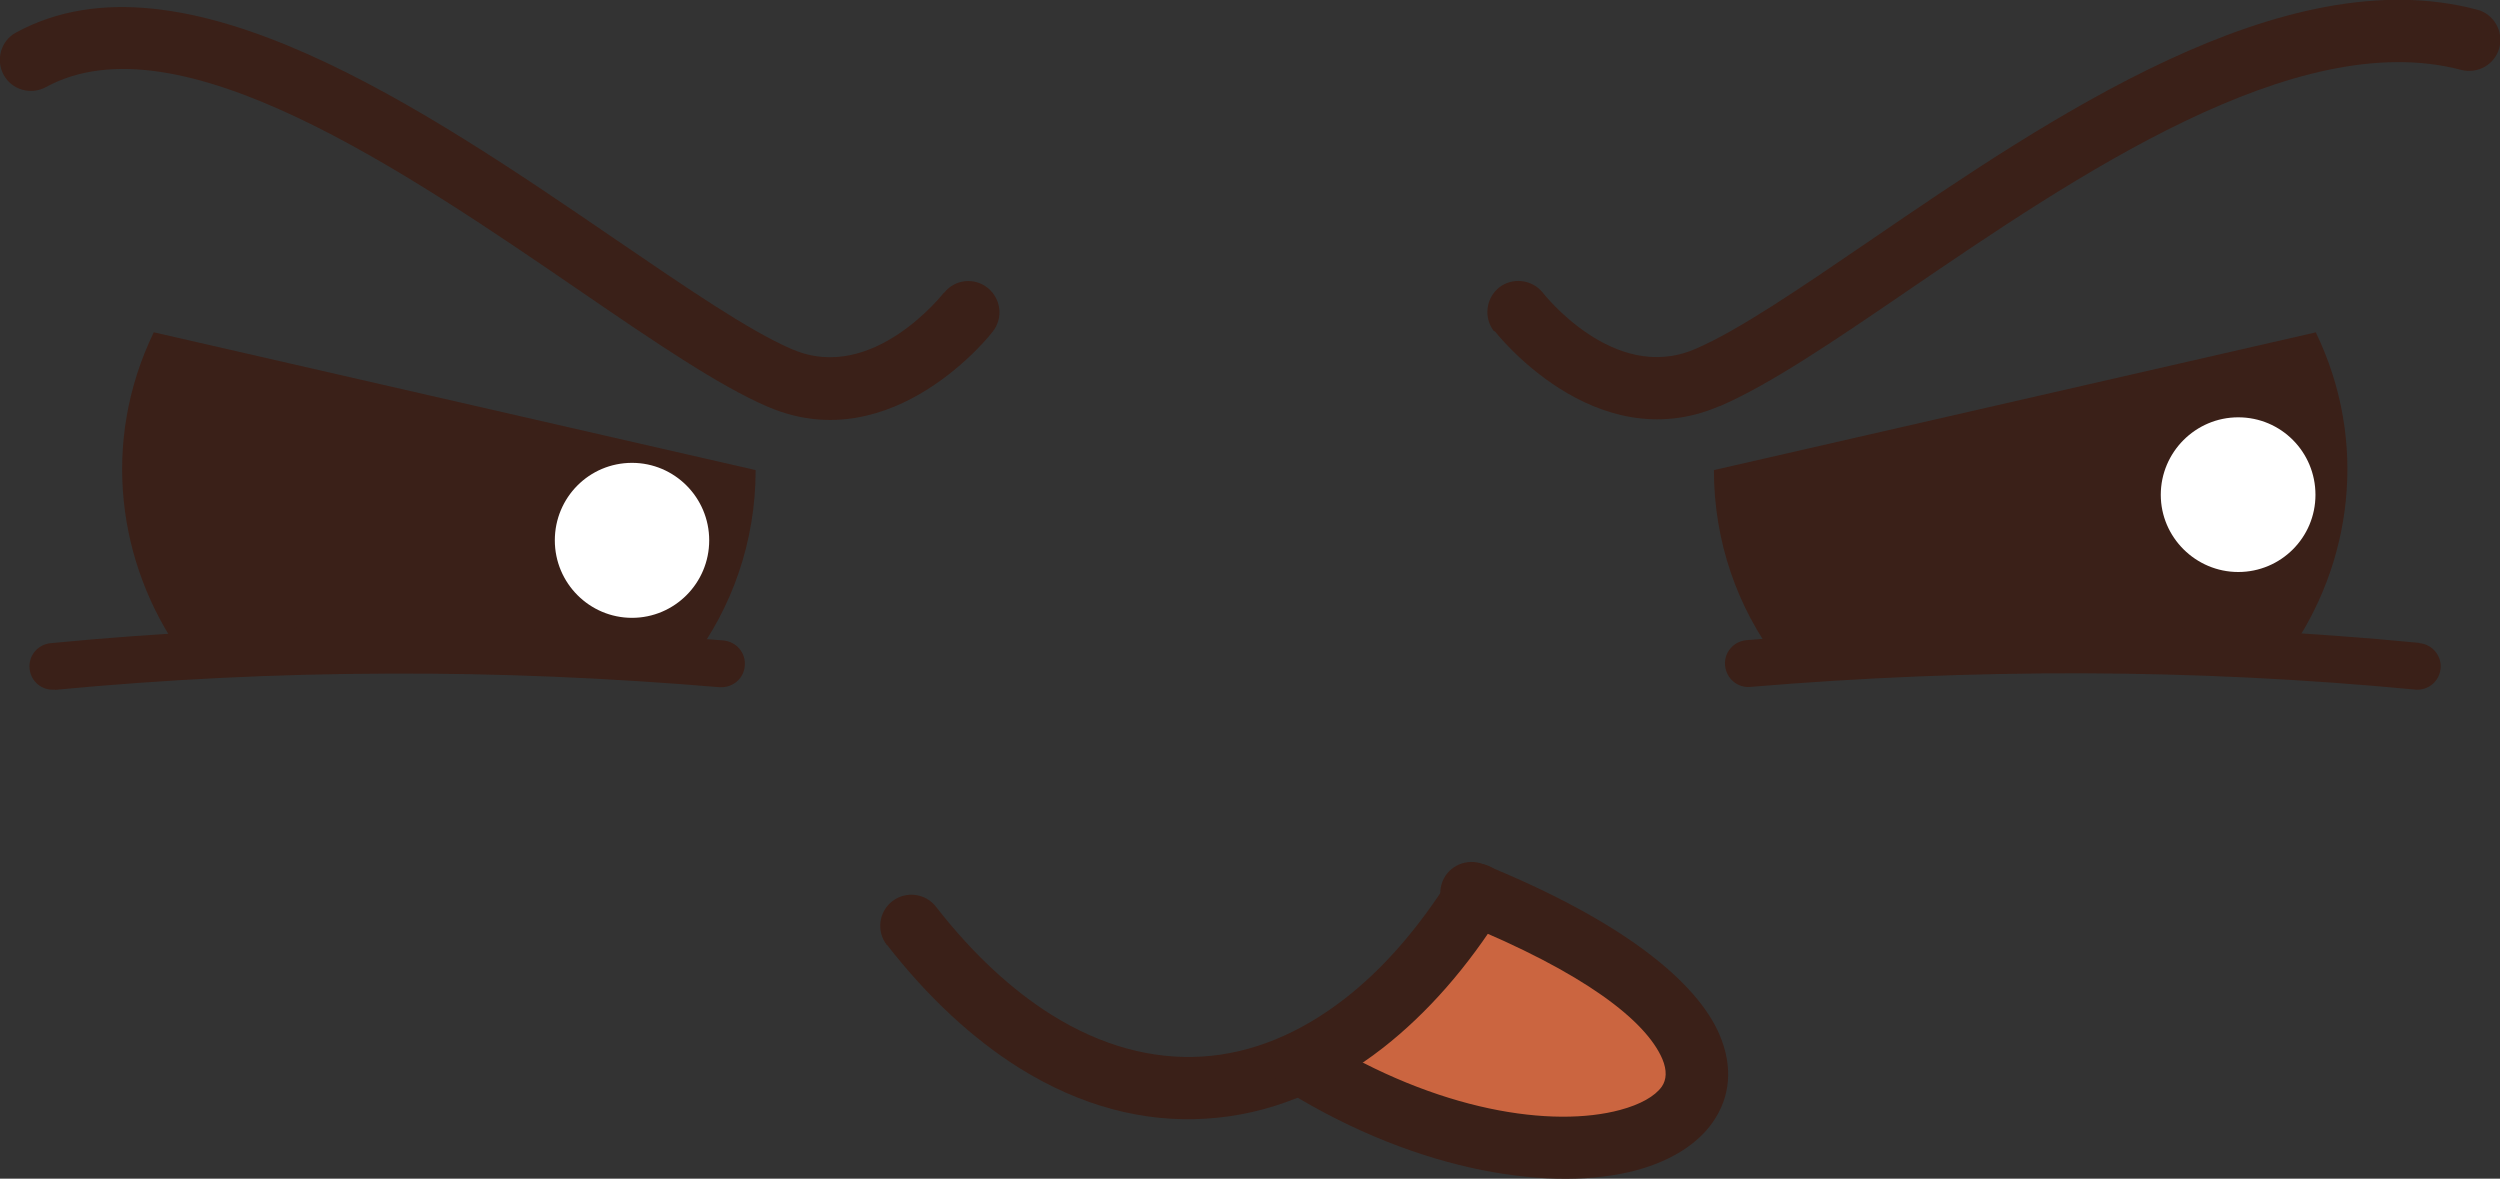 <?xml version="1.0" encoding="UTF-8"?><svg id="b" xmlns="http://www.w3.org/2000/svg" viewBox="0 0 82.91 39.09"><rect x="0" y="0" width="82.91" height="39.09" fill="#333333" stroke="none"/><g id="c"><path d="M48.8,29.62c14.75,5.99,4.86,12.16-5.61,5.67,2.33-1.39,4.4-3.06,5.61-5.67Z" style="fill:#cb6540; fill-rule:evenodd; stroke-width:0px;"/><path d="M5.1,11.02c-1.77,3.66-1.19,7.69.91,10.66l16.94.23c1.33-1.76,2.11-3.95,2.11-6.32L5.1,11.02Z" style="fill:#3a2018; fill-rule:evenodd; stroke-width:0px;"/><path d="M20.96,15.35c-1.42,0-2.56,1.15-2.56,2.57s1.15,2.57,2.56,2.57,2.56-1.15,2.56-2.57-1.15-2.57-2.56-2.57Z" style="fill:#fff; fill-rule:evenodd; stroke-width:0px;"/><path d="M31.31,9.71c.36-.45,1-.52,1.45-.16.44.36.52,1,.16,1.45,0,.01-3.29,4.26-7.43,2.5l-.05-.02c-1.62-.7-3.76-2.16-6.2-3.83C13.44,5.68,5.88.51,1.52,2.89c-.5.27-1.13.09-1.4-.41-.27-.5-.09-1.13.41-1.4C6.01-1.91,14.15,3.66,20.4,7.93c2.36,1.61,4.43,3.03,5.84,3.64l.05.02c2.67,1.14,5.01-1.88,5.02-1.89Z" style="fill:#3a2018; fill-rule:evenodd; stroke-width:0px;"/><path d="M49.55,10.99c-.35-.44-.28-1.09.16-1.45.44-.35,1.09-.28,1.45.16,0,0,2.34,3.02,5.02,1.89l.05-.02c1.44-.62,3.47-2.01,5.8-3.6,5.94-4.06,13.7-9.35,20.12-7.65.55.14.88.71.74,1.26-.14.55-.71.88-1.26.74-5.5-1.46-12.82,3.54-18.42,7.36-2.4,1.64-4.51,3.07-6.15,3.78l-.06.02c-4.14,1.76-7.42-2.49-7.43-2.5Z" style="fill:#3a2018; fill-rule:evenodd; stroke-width:0px;"/><path d="M29.41,31.34c-.35-.45-.27-1.1.18-1.45.45-.35,1.1-.27,1.45.18,1.23,1.58,2.53,2.77,3.84,3.59,1.65,1.03,3.34,1.48,4.98,1.38,1.64-.1,3.25-.76,4.75-1.93,1.26-.98,2.43-2.32,3.48-3.99.3-.48.94-.63,1.42-.33.48.3.63.94.33,1.42-1.18,1.89-2.52,3.4-3.96,4.53-1.83,1.43-3.83,2.24-5.9,2.36-2.06.13-4.16-.42-6.19-1.69-1.51-.95-2.99-2.3-4.37-4.07Z" style="fill:#3a2018; fill-rule:evenodd; stroke-width:0px;"/><path d="M48.41,30.58c-.53-.21-.78-.82-.57-1.35.21-.53.82-.78,1.35-.57,4.7,1.91,7.09,3.93,7.83,5.64.47,1.09.36,2.09-.22,2.92-.51.73-1.39,1.28-2.53,1.59-2.68.72-7.13.14-11.62-2.64-.48-.3-.63-.93-.34-1.42.3-.48.93-.63,1.42-.34,3.96,2.46,7.77,3,10,2.4.67-.18,1.15-.45,1.38-.77.16-.23.18-.54.02-.92-.54-1.26-2.57-2.86-6.71-4.54Z" style="fill:#3a2018; fill-rule:evenodd; stroke-width:0px;"/><path d="M1.82,22.87c-.43.04-.8-.27-.84-.7-.04-.42.27-.8.7-.84,3.72-.36,7.44-.54,11.16-.55,3.74-.01,7.46.14,11.15.46.43.04.75.41.71.84-.03.43-.41.74-.84.71-3.7-.31-7.37-.47-11.03-.45-3.67.01-7.34.19-11.02.54Z" style="fill:#3a2018; fill-rule:evenodd; stroke-width:0px;"/><path d="M76.8,11.02c1.77,3.66,1.19,7.69-.91,10.66l-16.94.23c-1.33-1.76-2.11-3.95-2.11-6.32l19.97-4.57Z" style="fill:#3a2018; fill-rule:evenodd; stroke-width:0px;"/><path d="M74.23,13.84c1.42,0,2.56,1.15,2.56,2.57s-1.15,2.56-2.56,2.56-2.57-1.15-2.57-2.56,1.15-2.57,2.57-2.57Z" style="fill:#fff; fill-rule:evenodd; stroke-width:0px;"/><path d="M80.24,21.33c.43.04.74.42.7.84-.04.43-.42.74-.84.7-3.68-.35-7.35-.53-11.02-.54-3.66-.01-7.33.14-11.03.45-.43.04-.8-.28-.84-.71-.04-.43.28-.8.71-.84,3.7-.31,7.42-.47,11.15-.46,3.72.01,7.45.19,11.16.55Z" style="fill:#3a2018; fill-rule:evenodd; stroke-width:0px;"/></g></svg>